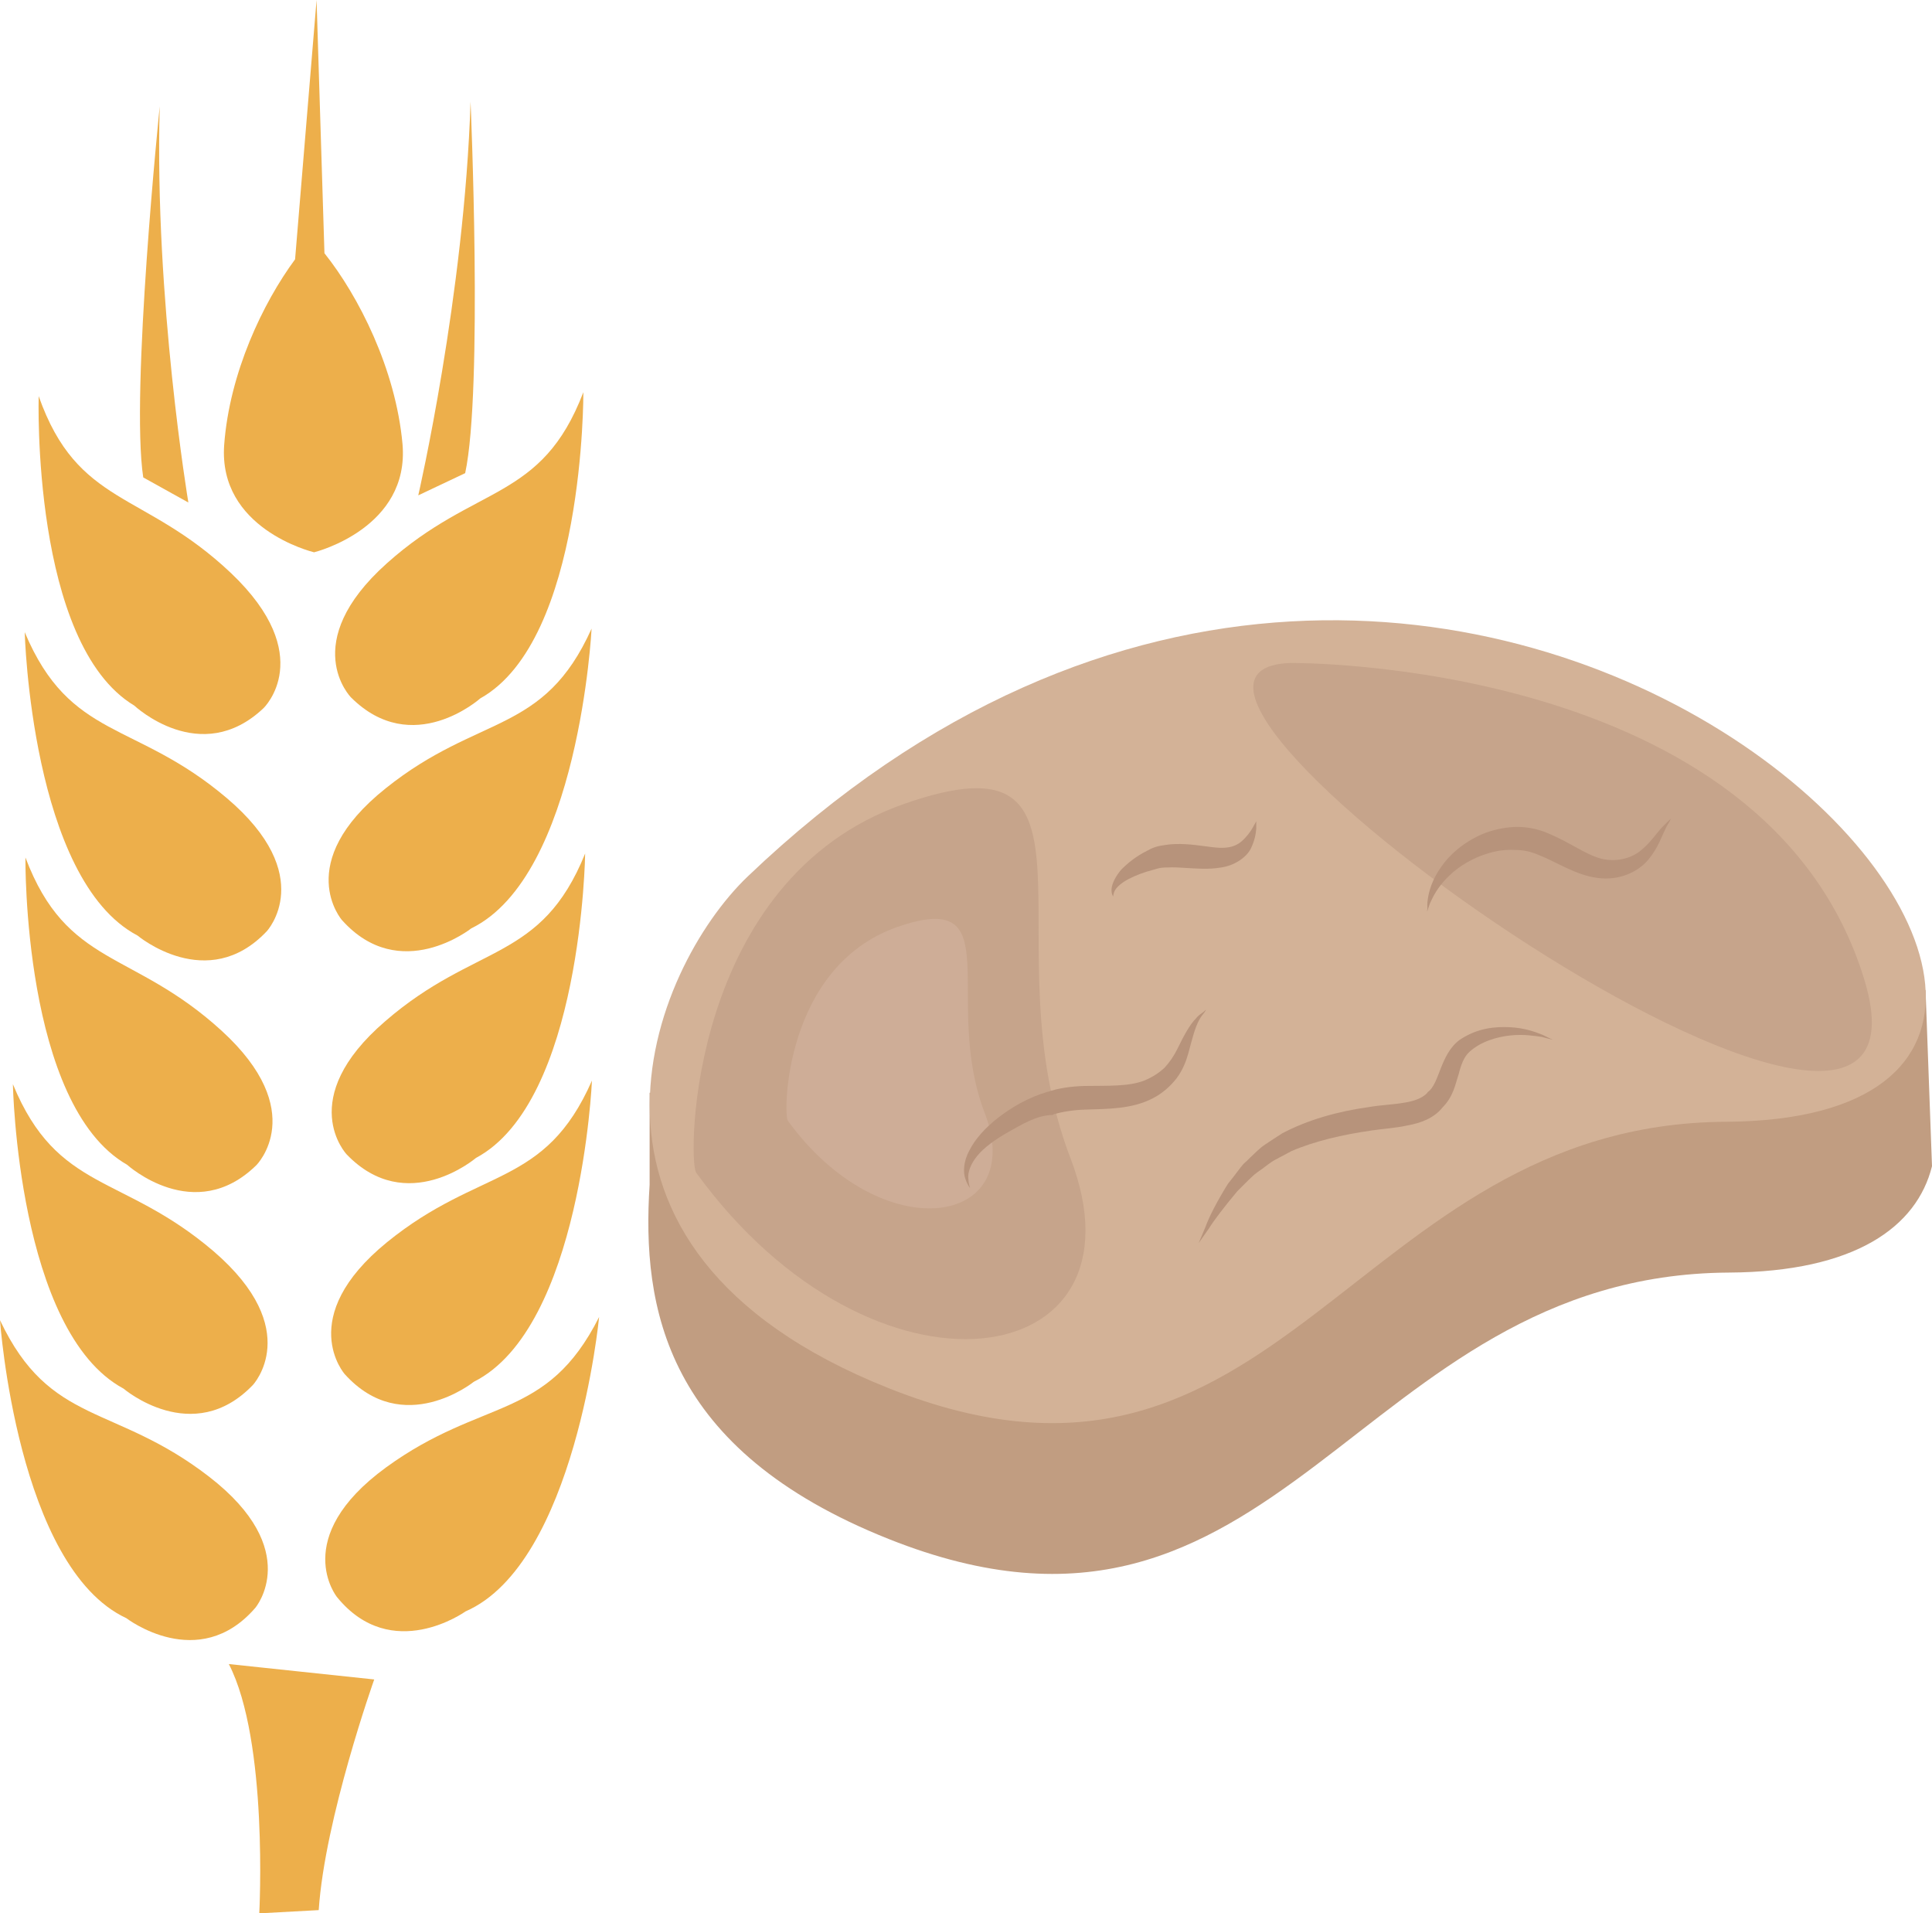 <?xml version="1.0" encoding="UTF-8" standalone="no"?>
<svg
   xmlns:dc="http://purl.org/dc/elements/1.1/"
   xmlns:cc="http://creativecommons.org/ns#"
   xmlns:rdf="http://www.w3.org/1999/02/22-rdf-syntax-ns#"
   xmlns:svg="http://www.w3.org/2000/svg"
   xmlns="http://www.w3.org/2000/svg"
   id="svg54"
   viewBox="0 0 5395 5342"
   style="clip-rule:evenodd;fill-rule:evenodd;image-rendering:optimizeQuality;shape-rendering:geometricPrecision;text-rendering:geometricPrecision"
   version="1.1"
   height="53.42mm"
   width="53.95mm"
   xml:space="preserve">
 <defs
   id="defs4">
  <style
   id="style2"
   type="text/css">
   <![CDATA[
    .fil5 {fill:#B7937B;fill-rule:nonzero}
    .fil0 {fill:#C19D81;fill-rule:nonzero}
    .fil3 {fill:#C6A48B;fill-rule:nonzero}
    .fil4 {fill:#CEAD97;fill-rule:nonzero}
    .fil2 {fill:#D3B297;fill-rule:nonzero}
    .fil1 {fill:#EDAF4B;fill-rule:nonzero}
   ]]>
  </style>
 </defs>
 <g
   transform="translate(-8357,-12386)"
   id="Vrstva_x0020_1">
  <path
   style="fill:#c19d81;fill-rule:nonzero"
   id="path7"
   d="m 13734,15150 -170,46 c -473,-594 -1859,-1146 -3120,58 -46,44 -93,104 -135,175 l -138,8 v 257 c -22,342 42,740 668,989 1098,437 1299,-738 2346,-744 353,-2 525,-128 567,-297 z"
   class="fil0" />
  <path
   style="fill:#edaf4b;fill-rule:nonzero"
   id="path9"
   d="m 9070,16875 c 0,0 136,-161 -129,-366 -265,-205 -444,-141 -584,-437 0,0 48,690 353,832 0,0 201,155 360,-29 z"
   class="fil1" />
  <path
   style="fill:#edaf4b;fill-rule:nonzero"
   id="path11"
   d="m 9063,16253 c 0,0 145,-154 -109,-373 -255,-218 -436,-164 -561,-467 0,0 13,691 309,850 0,0 193,165 361,-10 z"
   class="fil1" />
  <path
   style="fill:#edaf4b;fill-rule:nonzero"
   id="path13"
   d="m 9073,15639 c 0,0 150,-150 -98,-376 -248,-226 -431,-176 -547,-483 0,0 -8,691 284,858 0,0 188,171 361,1 z"
   class="fil1" />
  <path
   style="fill:#edaf4b;fill-rule:nonzero"
   id="path15"
   d="m 9102,14986 c 0,0 144,-155 -112,-372 -256,-217 -437,-161 -564,-463 0,0 18,691 315,847 0,0 195,164 361,-12 z"
   class="fil1" />
  <path
   style="fill:#edaf4b;fill-rule:nonzero"
   id="path17"
   d="m 9093,14363 c 0,0 152,-146 -91,-377 -244,-231 -428,-185 -537,-494 0,0 -21,691 267,864 0,0 185,174 361,7 z"
   class="fil1" />
  <path
   style="fill:#edaf4b;fill-rule:nonzero"
   id="path19"
   d="m 9435,16483 c -270,197 -137,362 -137,362 153,188 359,40 359,40 307,-134 373,-822 373,-822 -147,292 -324,223 -595,420 z"
   class="fil1" />
  <path
   style="fill:#edaf4b;fill-rule:nonzero"
   id="path21"
   d="m 9320,16223 c 163,180 360,21 360,21 300,-150 330,-841 330,-841 -132,300 -312,240 -572,451 -259,211 -118,369 -118,369 z"
   class="fil1" />
  <path
   style="fill:#edaf4b;fill-rule:nonzero"
   id="path23"
   d="m 9325,15609 c 168,175 361,10 361,10 296,-158 305,-850 305,-850 -123,304 -305,249 -558,468 -254,218 -108,372 -108,372 z"
   class="fil1" />
  <path
   style="fill:#edaf4b;fill-rule:nonzero"
   id="path25"
   d="m 9434,14587 c -262,209 -122,368 -122,368 162,181 361,23 361,23 301,-147 336,-837 336,-837 -134,298 -314,237 -575,446 z"
   class="fil1" />
  <path
   style="fill:#edaf4b;fill-rule:nonzero"
   id="path27"
   d="m 9337,14333 c 172,172 361,3 361,3 292,-163 288,-855 288,-855 -117,306 -300,255 -549,478 -249,223 -100,374 -100,374 z"
   class="fil1" />
  <path
   style="fill:#edaf4b;fill-rule:nonzero"
   id="path29"
   d="m 9081,17728 166,-9 c 17,-256 155,-644 155,-644 l -406,-43 c 111,215 85,696 85,696 z"
   class="fil1" />
  <path
   style="fill:#edaf4b;fill-rule:nonzero"
   id="path31"
   d="m 9656,13707 c 50,-233 15,-1037 15,-1037 -17,539 -146,1099 -146,1099 z"
   class="fil1" />
  <path
   style="fill:#edaf4b;fill-rule:nonzero"
   id="path33"
   d="m 8803,12683 c 0,0 -82,800 -46,1036 l 126,70 c 0,0 -95,-567 -80,-1106 z"
   class="fil1" />
  <path
   style="fill:#edaf4b;fill-rule:nonzero"
   id="path35"
   d="m 9181,13110 c -90,122 -183,317 -198,518 -17,233 243,298 251,300 h -1 1 v 0 0 c 8,-2 267,-69 247,-302 -19,-210 -123,-414 -218,-533 l -22,-707 z"
   class="fil1" />
  <path
   style="fill:#d3b297;fill-rule:nonzero"
   id="path37"
   d="m 10445,14833 c -268,256 -592,1037 394,1429 1098,437 1290,-738 2337,-744 1655,-10 -701,-2623 -2731,-685 z"
   class="fil2" />
  <path
   style="fill:#c6a48b;fill-rule:nonzero"
   id="path39"
   d="m 10301,15660 c -24,-34 -21,-820 582,-1030 604,-211 232,386 463,989 232,603 -547,727 -1045,41 z"
   class="fil3" />
  <path
   style="fill:#cead97;fill-rule:nonzero"
   id="path41"
   d="m 10557,15515 c -13,-17 -11,-430 306,-541 317,-110 122,203 244,520 121,317 -288,382 -550,21 z"
   class="fil4" />
  <path
   style="fill:#c6a48b;fill-rule:nonzero"
   id="path43"
   d="m 11960,14237 c 0,0 1329,-14 1603,884 274,898 -2238,-861 -1603,-884 z"
   class="fil3" />
  <path
   style="fill:#b7937b;fill-rule:nonzero"
   id="path45"
   d="m 12693,15289 c 0,0 -11,-3 -31,-8 -21,-3 -50,-8 -88,-4 -36,4 -81,16 -114,46 -15,14 -23,35 -30,63 -9,26 -14,63 -48,95 l 4,-4 c -25,32 -64,45 -98,51 -35,8 -67,9 -99,14 -84,12 -161,30 -226,58 -15,8 -30,16 -45,24 -15,8 -27,19 -40,28 -6,4 -13,9 -19,14 -5,5 -11,10 -16,15 -11,11 -21,21 -31,31 -35,42 -63,78 -80,105 -18,26 -28,40 -28,40 0,0 7,-16 19,-45 11,-30 32,-71 63,-121 9,-11 19,-24 28,-36 5,-7 10,-13 16,-20 6,-5 12,-11 18,-17 13,-12 26,-26 41,-36 16,-11 32,-21 49,-32 70,-37 154,-61 241,-73 35,-6 69,-7 97,-12 29,-4 52,-13 65,-26 l 3,-4 v 0 c 33,-23 34,-104 88,-145 51,-35 103,-38 142,-36 40,2 70,13 90,21 19,9 29,14 29,14 z"
   class="fil5" />
  <path
   style="fill:#b7937b;fill-rule:nonzero"
   id="path47"
   d="m 11725,15205 c 0,0 -2,3 -5,8 -4,5 -10,12 -15,22 -11,20 -19,52 -30,93 -6,21 -15,45 -32,68 -17,22 -40,43 -68,57 -58,30 -127,29 -188,31 -33,1 -63,6 -88,13 l -2,2 v 0 c -45,0 -89,28 -125,48 -37,21 -67,43 -86,66 -19,23 -27,47 -25,64 1,17 5,26 5,26 0,0 -7,-7 -13,-25 -7,-18 -6,-49 11,-80 16,-32 44,-63 81,-92 37,-28 81,-55 138,-72 l -2,1 c 31,-11 68,-16 104,-17 66,-1 123,2 167,-15 22,-9 41,-21 57,-36 14,-15 26,-33 35,-51 18,-37 35,-69 53,-87 7,-9 16,-14 21,-18 4,-4 7,-6 7,-6 z"
   class="fil5" />
  <path
   style="fill:#b7937b;fill-rule:nonzero"
   id="path49"
   d="m 11865,14679 c 0,0 0,7 0,21 -1,13 -4,33 -16,57 -13,24 -46,46 -82,51 -35,6 -69,3 -103,1 -16,-1 -32,-2 -46,-1 -8,0 -13,0 -19,1 -7,1 -13,3 -20,5 -27,7 -51,16 -70,26 -19,10 -32,21 -38,31 -6,10 -5,19 -6,18 1,0 -5,-6 -4,-21 1,-15 11,-35 27,-54 18,-18 41,-37 71,-52 7,-4 15,-8 24,-11 9,-3 21,-5 29,-6 19,-3 38,-3 56,-2 37,2 69,9 95,10 25,1 44,-4 60,-17 15,-13 26,-28 32,-39 7,-12 10,-18 10,-18 z"
   class="fil5" />
  <path
   style="fill:#b7937b;fill-rule:nonzero"
   id="path51"
   d="m 13023,14672 c 0,0 -2,3 -4,8 -3,5 -8,12 -12,22 -10,19 -19,50 -47,84 -28,34 -82,60 -143,51 -60,-8 -111,-43 -161,-63 -25,-11 -46,-15 -71,-15 -24,-1 -48,2 -71,9 -44,13 -82,36 -108,61 -27,25 -43,51 -52,71 -5,9 -7,18 -9,23 -2,6 -3,8 -3,8 0,0 0,-3 1,-8 0,-6 -1,-15 1,-26 3,-22 12,-55 37,-90 23,-34 62,-69 115,-92 26,-11 56,-18 87,-20 32,-2 69,5 98,18 60,25 104,59 146,70 41,11 84,0 110,-21 28,-22 46,-50 61,-66 8,-8 14,-14 18,-18 5,-4 7,-6 7,-6 z"
   class="fil5" />
 </g>
</svg>